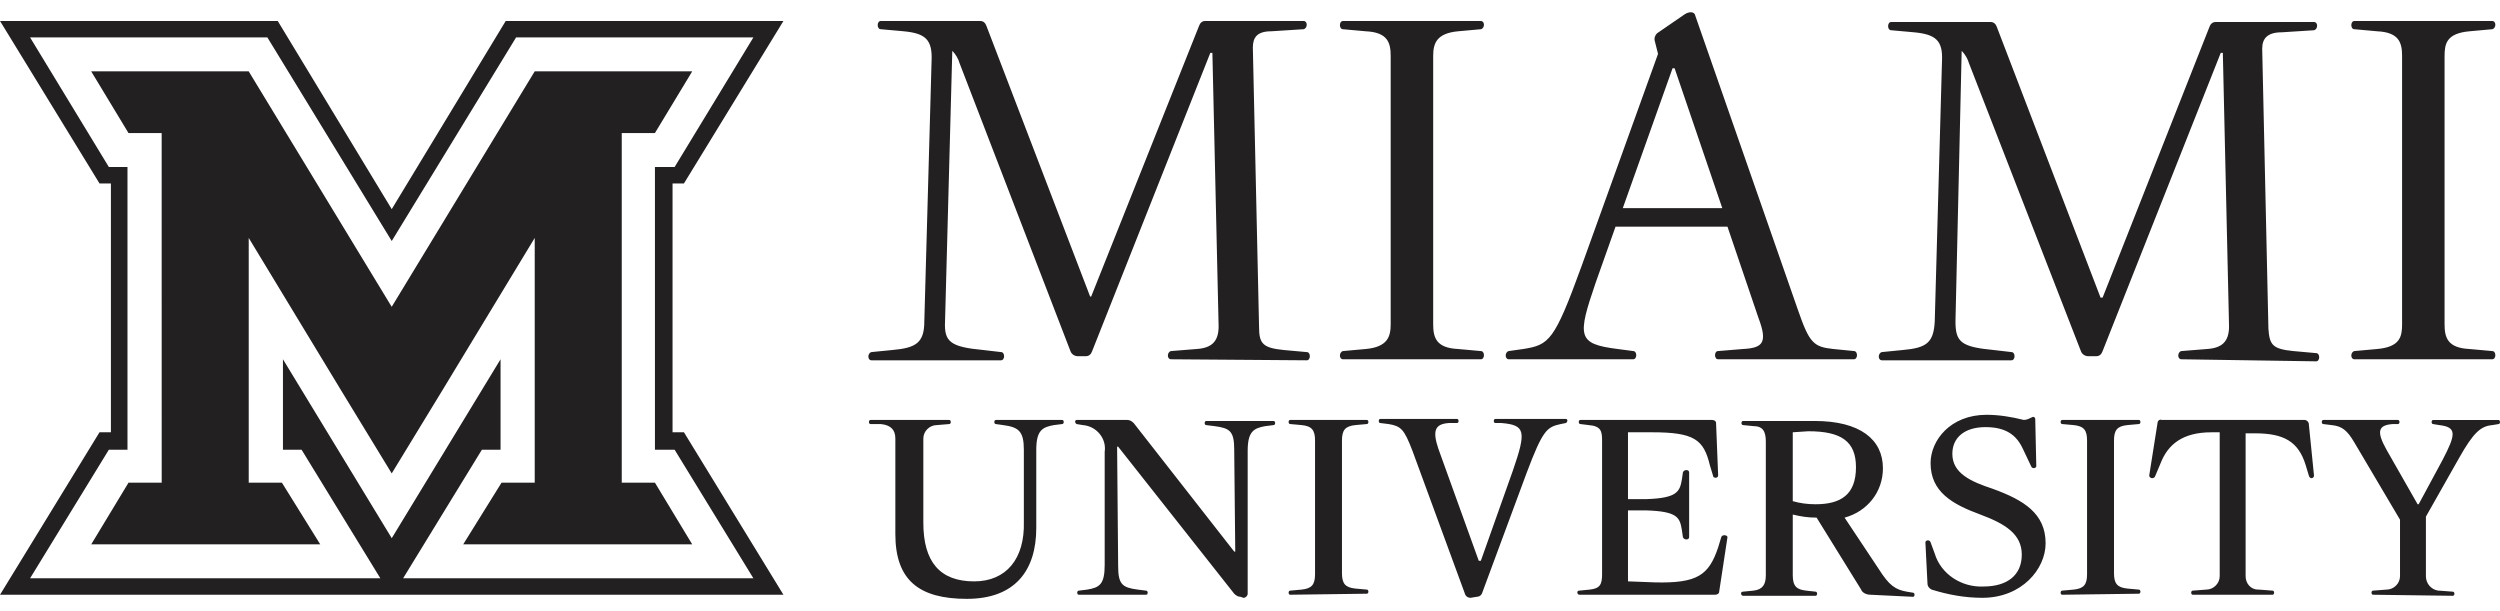 <svg fill="none" height="44" viewBox="0 0 180 44" width="180" xmlns="http://www.w3.org/2000/svg"><path clip-rule="evenodd" d="m123.706 25.868c-.299 0-.299-.592 0-.592l1.79-.148c1.418-.074 1.791-.444 1.119-2.221l-2.238-6.589h-8.058l-1.418 3.998c-1.343 3.924-1.343 4.442 1.567 4.812l1.119.148c.299 0 .299.592 0 .592h-8.953c-.298 0-.298-.518 0-.592l1.045-.148c1.865-.296 2.238-.592 4.178-5.923l5.521-15.325-.224-.888c-.074-.222 0-.444.15-.592l1.939-1.333c.299-.222.747-.296.821.074l7.387 21.173c.82 2.369 1.119 2.665 2.536 2.813l1.493.148c.298 0 .298.592 0 .592zm-3.134-20.951h-.149l-3.582 10.068h7.163zm-36.261 20.359c-.298.074-.298.592 0 .592l9.774.074c.298 0 .298-.592 0-.592l-1.641-.148c-1.492-.148-1.791-.444-1.791-1.629l-.448-20.137c0-.74.298-1.185 1.343-1.185l2.313-.148c.298-.074.298-.592 0-.592h-7.088c-.224 0-.373.148-.448.37l-7.76 19.47h-.075l-7.461-19.47c-.075-.222-.224-.37-.448-.37h-7.163c-.298 0-.298.592 0 .592l1.641.148c1.567.148 2.089.592 2.014 2.147l-.522 18.73c0 1.555-.597 1.925-2.313 2.073l-1.492.148c-.298.074-.298.592 0 .592h9.326c.298 0 .298-.592 0-.592l-1.268-.148c-2.388-.222-2.835-.592-2.761-2.073l.522-19.47c.224.222.448.592.522.888l7.983 20.729c.075.222.298.37.522.37h.597c.224 0 .373-.148.448-.37l8.506-21.469h.149l.448 19.692c0 1.111-.522 1.555-1.567 1.629zm12.386 0c-.298.074-.298.592 0 .592h9.924c.298 0 .298-.592 0-.592l-1.642-.148c-1.567-.074-1.79-.814-1.79-1.777v-19.322c0-.888.223-1.629 1.79-1.777l1.642-.148c.298-.074.298-.592 0-.592h-9.924c-.298 0-.298.592 0 .592l1.641.148c1.567.074 1.791.814 1.791 1.777v19.322c0 .888-.224 1.629-1.791 1.777zm60.361 0c-.298.074-.298.592 0 .592l9.7.148c.298 0 .298-.592 0-.592l-1.642-.148c-1.492-.148-1.716-.444-1.791-1.629l-.447-20.137c0-.74.373-1.185 1.417-1.185l2.313-.148c.299-.074.299-.592 0-.592h-7.088c-.224 0-.373.148-.447.37l-7.685 19.47h-.15l-7.461-19.47c-.074-.222-.224-.37-.447-.37h-7.163c-.299 0-.299.592 0 .592l1.641.148c1.567.148 2.089.592 2.015 2.073l-.522 18.73c-.075 1.555-.597 1.925-2.313 2.073l-1.493.148c-.298.074-.298.592 0 .592h9.327c.298 0 .298-.592 0-.592l-1.269-.148c-2.387-.222-2.76-.592-2.76-2.073l.447-19.47c.224.222.448.592.523.888l8.058 20.729c.074.222.298.37.522.37h.597c.224 0 .373-.148.448-.37l8.505-21.469h.15l.447 19.692c0 1.111-.522 1.555-1.567 1.629zm12.46.592c-.298 0-.298-.518 0-.592l1.641-.148c1.642-.148 1.791-.888 1.791-1.777v-19.322c0-.962-.224-1.703-1.791-1.777l-1.641-.148c-.298 0-.298-.592 0-.592h9.923c.299 0 .299.518 0 .592l-1.641.148c-1.642.148-1.791.888-1.791 1.777v19.322c0 .962.224 1.703 1.791 1.777l1.641.148c.299 0 .299.592 0 .592zm-97.293 4.738c1.119.148 1.492.444 1.492 1.777v5.182c.075 2.665-1.268 4.294-3.581 4.294-2.462 0-3.656-1.407-3.656-4.22v-5.997-.074c0-.518.448-.962.97-.962l.895-.074c.149 0 .149-.296 0-.296h-5.67c-.149 0-.149.296 0 .296h.746c.746.074 1.044.444 1.044 1.036v6.885c0 3.331 1.716 4.664 5.148 4.664s4.999-1.999 4.999-5.108v-5.626c0-1.407.448-1.629 1.268-1.777l.597-.074c.149 0 .149-.296 0-.296h-4.775c-.149 0-.149.296 0 .296zm17.086 12.363c-.149 0-.298-.074-.448-.222l-8.356-10.586h-.075l.075 8.588c0 1.333.298 1.555 1.418 1.703l.597.074c.149 0 .149.296 0 .296h-4.85c-.149 0-.149-.296 0-.296l.597-.074c.895-.148 1.268-.37 1.268-1.777v-8.143c.149-.962-.597-1.851-1.567-1.925l-.448-.074c-.149-.074-.149-.296 0-.296h3.656c.149 0 .298.074.448.222l7.237 9.254h.075l-.075-7.329c0-1.333-.298-1.555-1.418-1.703l-.597-.074c-.149 0-.149-.296 0-.296h4.85c.149 0 .149.296 0 .296l-.597.074c-.821.148-1.268.37-1.268 1.777v10.29c0 .148-.149.296-.298.296zm3.581-.444c-.149 0-.149.296 0 .296l5.521-.074c.149 0 .149-.296 0-.296l-.821-.074c-.746-.074-.97-.37-.97-1.111v-9.55c0-.74.224-1.036.97-1.111l.821-.074c.149 0 .149-.296 0-.296h-5.521c-.149 0-.149.296 0 .296l.821.074c.746.074.97.37.97 1.111v9.624c0 .74-.224 1.036-.97 1.111zm12.983.518c-.15 0-.299-.074-.374-.222l-3.805-10.364c-.597-1.555-.82-1.777-1.716-1.925l-.597-.074c-.149 0-.149-.296 0-.296h5.522c.149 0 .149.296 0 .296h-.597c-.97.074-1.194.518-.746 1.851l2.909 8.069h.15l2.313-6.515c.97-2.813.895-3.257-.821-3.405h-.448c-.149 0-.149-.296 0-.296h5.074c.149 0 .149.222 0 .296l-.373.074c-.97.222-1.269.37-2.462 3.554l-3.209 8.662c-.074.148-.224.222-.373.222zm7.834-.518c-.224 0-.15.296 0 .296h9.774c.149 0 .298-.074.298-.222l.597-3.924c0-.148-.373-.222-.448 0l-.223.74c-.672 1.999-1.493 2.591-4.552 2.517l-1.94-.074v-5.108h1.343c2.239.074 2.388.518 2.537 1.407l.075.518c.074.222.448.222.448 0v-4.664c0-.222-.374-.222-.448 0l-.075.518c-.149.888-.373 1.333-2.537 1.407h-1.343v-4.812h1.716c3.06 0 3.731.518 4.179 2.369l.224.74c0 .222.373.222.373 0l-.15-3.776c0-.148-.149-.222-.298-.222h-9.476c-.149 0-.149.296 0 .296l.597.074c.896.074.97.444.97 1.111v9.624c0 .74-.149 1.036-.895 1.111zm20.966.296c-.299 0-.597-.148-.672-.37l-3.208-5.182c-.597 0-1.119-.074-1.716-.222v4.368c0 .814.298 1.036.97 1.111l.671.074c.149 0 .149.296 0 .296h-5.223c-.149 0-.223-.296 0-.296l.747-.074c.671-.074.895-.444.895-1.111v-9.624c0-.74-.224-1.111-.895-1.111l-.747-.074c-.149 0-.149-.296 0-.296h5.149c3.282 0 4.924 1.333 4.924 3.405 0 1.703-1.119 3.109-2.761 3.554l2.462 3.702c.747 1.185 1.194 1.481 2.015 1.629l.448.074c.149 0 .149.296 0 .296zm-5.596-11.697v4.96c.522.148 1.044.222 1.641.222 1.791 0 2.91-.666 2.91-2.665 0-1.851-1.045-2.591-3.432-2.591zm9.923 7.921c-.074-.222-.373-.148-.373 0l.149 2.961c0 .222.15.37.299.444 1.194.37 2.387.592 3.656.592 2.835 0 4.551-2.073 4.551-3.924 0-2.147-1.567-3.109-3.805-3.924-1.567-.518-2.91-1.111-2.91-2.517 0-1.185.895-1.925 2.388-1.925 1.492 0 2.238.592 2.686 1.555l.596 1.258c.075.222.374.148.374 0l-.075-3.405c0-.074-.075-.148-.149-.148-.025 0-.075.025-.141.058-.133.066-.332.165-.531.165-.895-.222-1.79-.37-2.686-.37-2.611 0-4.029 1.851-4.029 3.479 0 2.073 1.567 2.961 3.582 3.702 1.79.666 2.984 1.407 2.984 2.887 0 1.481-1.045 2.295-2.761 2.295-1.567.074-3.059-.888-3.506-2.369zm9.476 3.776c-.15 0-.15-.296 0-.296l.82-.074c.747-.074.97-.37.97-1.111v-9.624c0-.74-.223-1.036-.97-1.111l-.82-.074c-.15 0-.15-.296 0-.296h5.521c.149 0 .149.296 0 .296l-.821.074c-.746.074-.97.37-.97 1.111v9.55c0 .74.224 1.036.97 1.111l.821.074c.149 0 .149.296 0 .296zm9.401-.296c-.15 0-.15.296 0 .296h5.745c.149 0 .149-.296 0-.296l-.97-.074h-.075c-.522 0-.895-.444-.895-.962v-10.29h.671c2.089 0 3.134.592 3.656 2.295l.224.74c.075.296.373.222.373 0l-.373-3.702c0-.148-.149-.296-.298-.296h-10.297c-.149-.074-.298.074-.298.222l-.597 3.776c0 .222.373.296.448 0l.373-.888c.522-1.333 1.566-2.221 3.656-2.221h.597v10.29.074c0 .518-.448.962-.97.962zm12.982.296c-.149 0-.149-.296 0-.296l.97-.074c.522 0 .97-.444.97-.962v-.074-3.998l-3.283-5.552c-.522-.888-.895-1.185-1.641-1.259l-.597-.074c-.149 0-.149-.296 0-.296h5.372c.149 0 .149.296 0 .296h-.373c-1.045.074-1.194.518-.448 1.851l2.238 3.924h.075l1.716-3.183c.97-1.851 1.045-2.369-.224-2.517l-.447-.074c-.15 0-.15-.296 0-.296h4.7c.149 0 .149.296 0 .296l-.448.074c-.82.074-1.343.518-2.387 2.369l-2.388 4.22v4.294c0 .518.373.962.896 1.036h.074l.97.074c.149 0 .149.296 0 .296zm-122.437-29.613v17.916h.821l7.163 11.697h-56.406l7.163-11.697h.821v-17.916h-.821l-7.163-11.697h19.996l8.207 13.548 8.207-13.548h19.996l-7.163 11.697zm-13.729 19.174-5.67 9.254h25.219l-5.67-9.254h-1.418v-20.359h1.418l5.67-9.328h-17.086l-8.953 14.658-8.953-14.658h-17.086l5.67 9.328h1.343v20.359h-1.343l-5.67 9.254h25.219l-5.67-9.254h-1.343v-6.515l7.834 12.882 7.834-12.882v6.515zm-23.055-22.802h-2.388l-2.686-4.442h11.341l10.296 16.953 10.296-16.953h11.341l-2.686 4.442h-2.388v25.171h2.388l2.686 4.442h-16.489l2.761-4.442h2.388v-17.62l-6.64 10.957-3.656 5.997-3.656-5.997-6.64-10.957v17.62h2.388l2.761 4.442h-16.489l2.686-4.442h2.388z" fill="#232021" fill-rule="evenodd"/></svg>